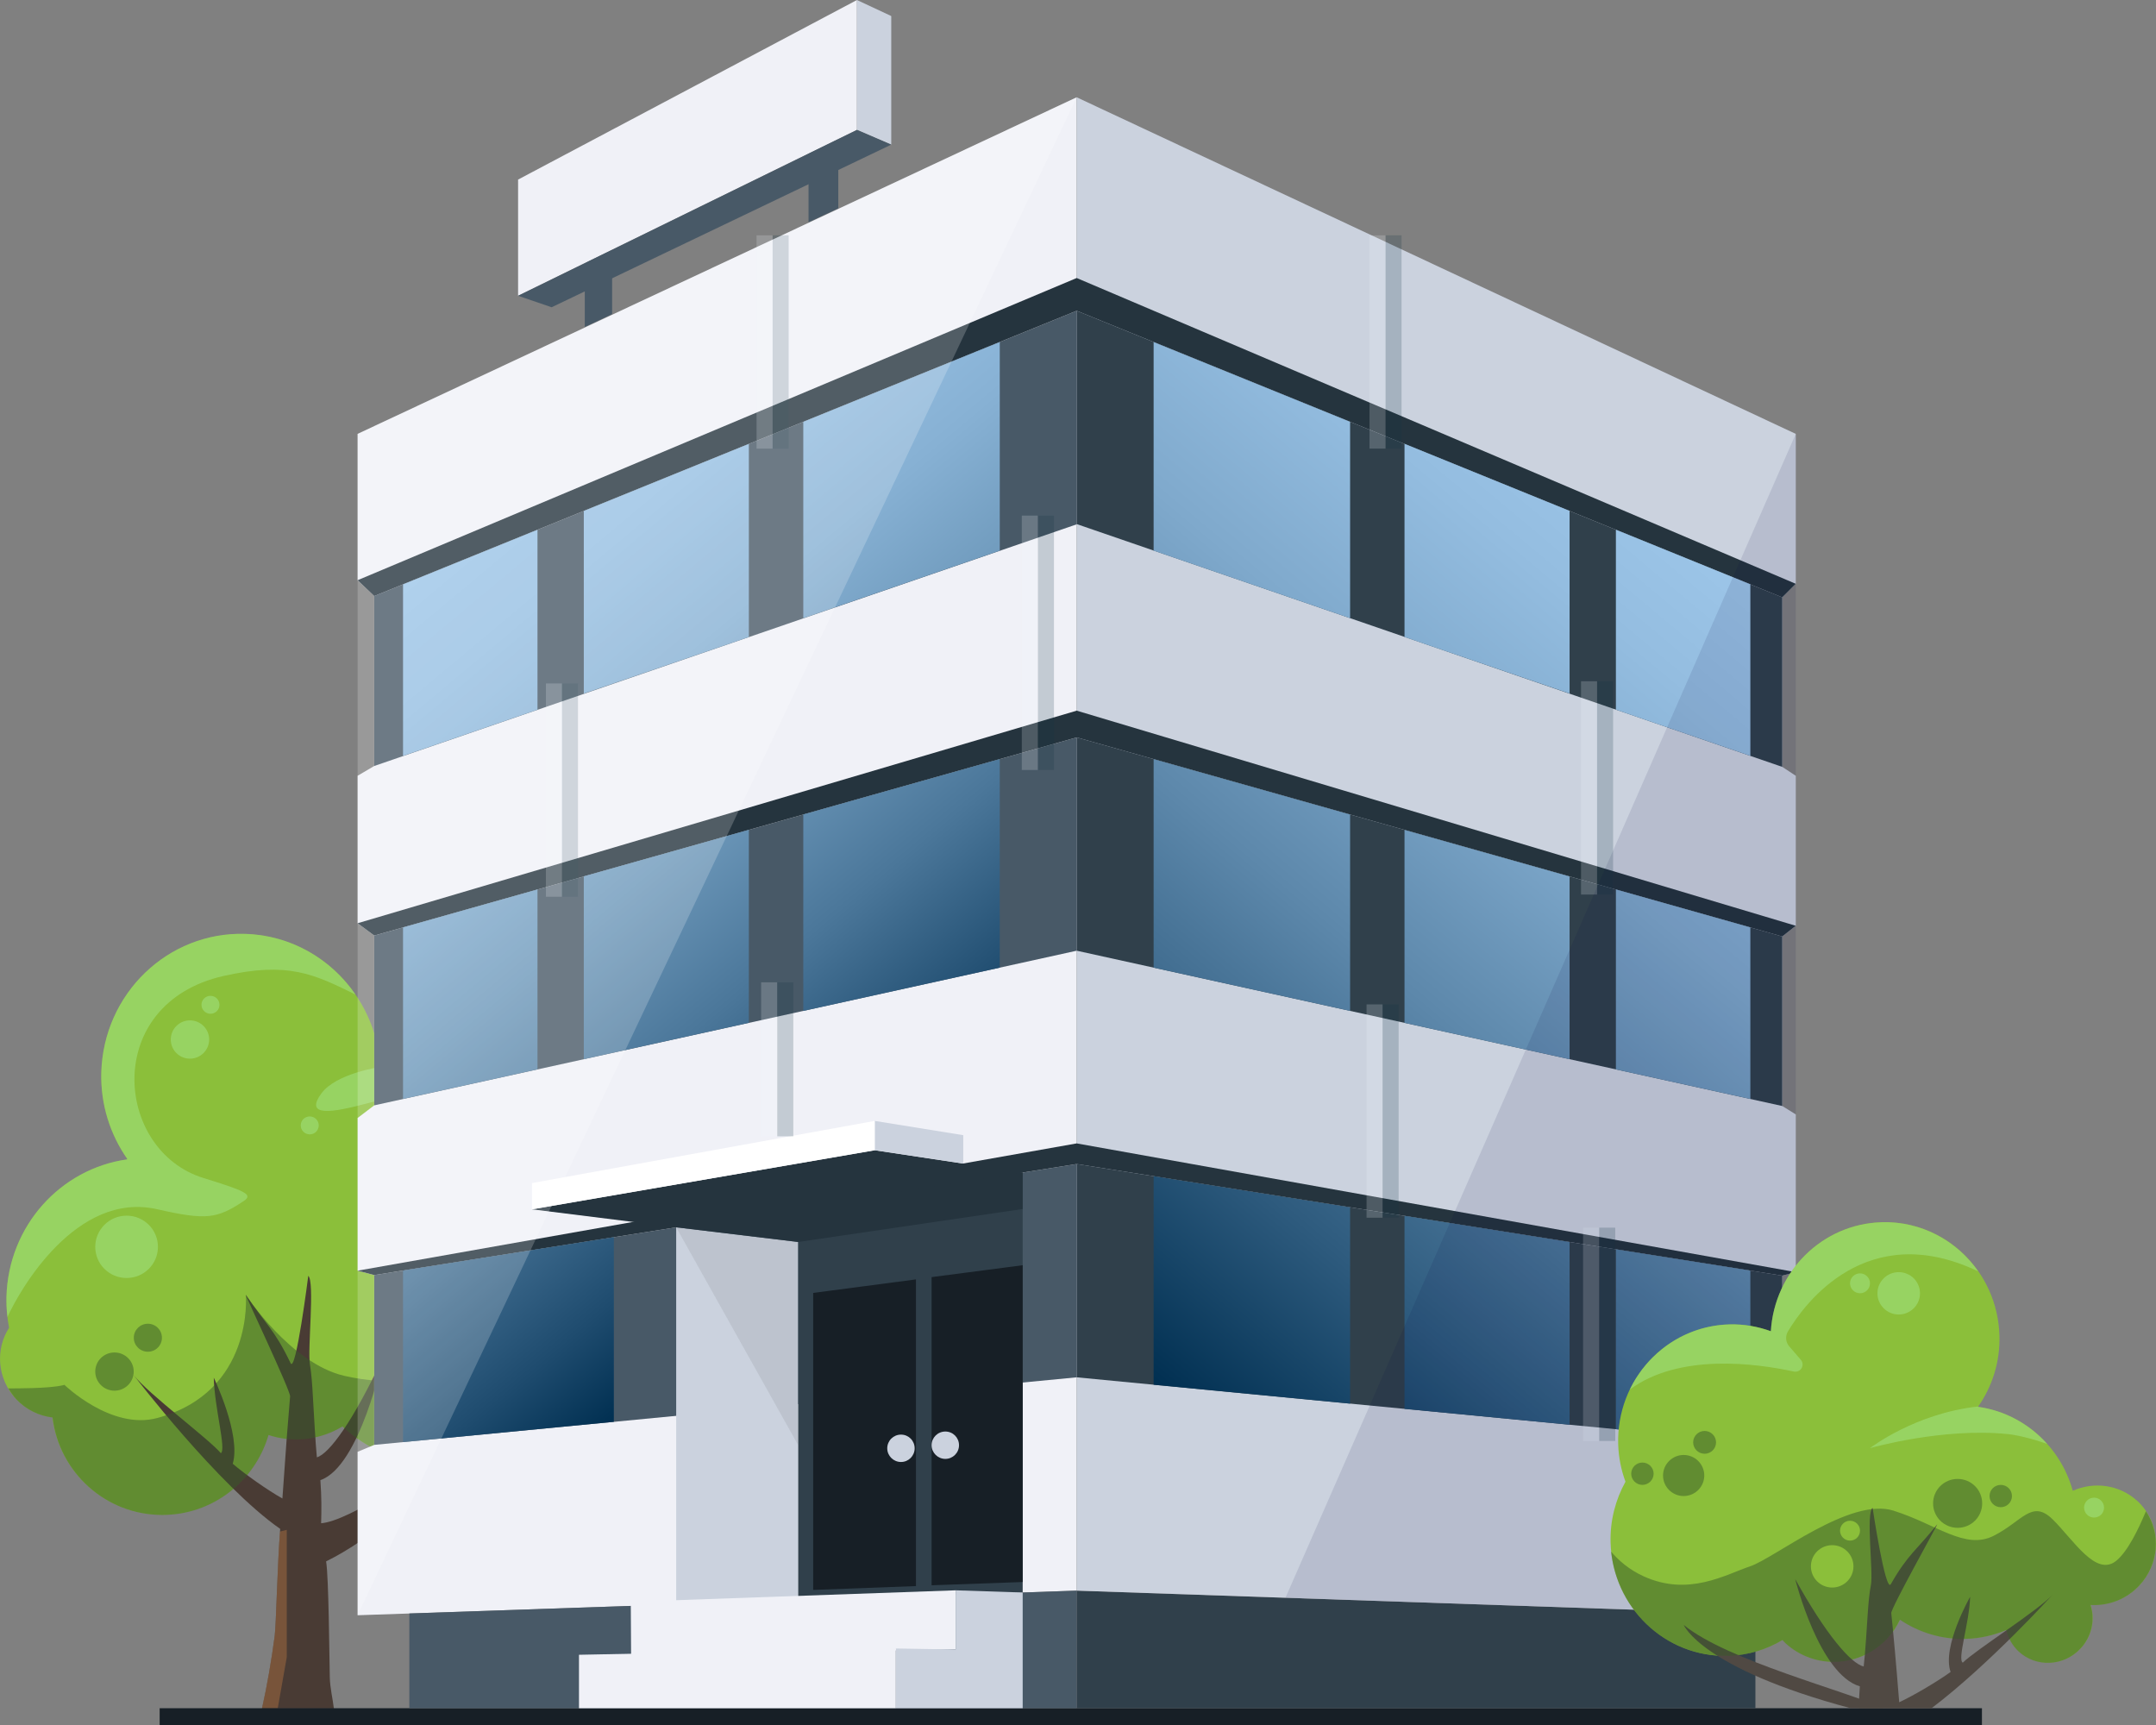 <svg width="160" height="128" viewBox="0 0 160 128" fill="none" xmlns="http://www.w3.org/2000/svg">
<rect x="0" y="0" width="160" height="128" fill="#808080" stroke="none"/>
<g clip-path="url(#clip0_60_1318)">
<path d="M42.62 102.564C44.649 101.065 45.973 98.665 45.973 95.944C45.973 92.981 44.406 90.388 42.056 88.943C41.971 83.32 37.568 78.719 31.999 78.562C30.675 78.525 29.412 78.749 28.233 79.178C27.899 73.785 23.588 69.45 18.183 69.299C12.456 69.136 7.682 73.737 7.518 79.577C7.452 81.966 8.18 84.19 9.444 85.998C9.444 86.01 9.431 86.022 9.425 86.034C4.494 86.73 0.632 90.962 0.48 96.204C0.455 97.002 0.528 97.776 0.674 98.525C-0.364 100.128 -0.206 102.31 1.184 103.804C1.931 104.602 2.897 105.055 3.893 105.176C4.385 109.251 7.84 112.407 12.037 112.407C15.778 112.407 18.924 109.898 19.919 106.476C21.681 107.056 23.691 106.881 25.41 105.841C27.177 107.492 29.509 108.526 32.096 108.598C33.869 108.647 35.558 108.235 37.039 107.474C37.72 108.296 38.746 108.816 39.9 108.816C41.959 108.816 43.629 107.153 43.629 105.098C43.629 104.118 43.246 103.229 42.627 102.57L42.62 102.564Z" fill="#8BBF3A"/>
<path d="M23.831 113.006C23.861 111.96 23.867 111.143 23.776 109.831C26.721 108.822 28.428 100.708 28.428 100.708C26.211 105.448 24.432 107.878 23.515 108.138C23.412 107.117 23.284 104.692 23.223 103.683C23.175 102.782 23.114 101.929 22.999 101.228C22.81 100.121 23.375 95.133 22.877 94.668C22.877 94.668 21.954 101.959 21.565 101.149C20.351 98.616 19.689 98.229 18.243 96.083C18.061 95.817 21.565 103.199 21.529 103.616C21.383 105.279 21.195 107.697 20.958 111.192C19.865 110.581 18.195 109.402 17.272 108.616C17.909 106.458 15.863 102.225 15.863 102.225C15.924 104.511 16.804 107.546 16.391 107.83C15.492 106.766 10.986 103.417 9.923 102.038C9.923 102.038 16.221 110.267 20.794 113.447C20.581 116.119 20.497 120.515 20.387 121.373C20.156 123.157 19.798 125.218 19.44 126.778H24.778C24.687 126.004 24.492 125.267 24.474 124.445C24.438 122.8 24.395 117.014 24.201 115.859C30.851 112.57 36.432 104.644 36.432 104.644C31.659 109.293 25.823 112.879 23.837 113.03L23.831 113.006Z" fill="#493B34"/>
<path opacity="0.5" d="M16.598 72.419C21.377 71.337 23.296 72.28 26.381 73.797C24.565 71.155 21.596 69.39 18.183 69.293C12.456 69.13 7.682 73.731 7.518 79.572C7.452 81.96 8.18 84.185 9.444 85.992C9.444 86.004 9.431 86.016 9.425 86.029C4.494 86.724 0.632 90.956 0.48 96.198C0.468 96.718 0.492 97.226 0.553 97.728C1.451 95.739 5.648 88.362 11.666 89.729C15.334 90.563 16.112 90.43 18.098 89.112C18.826 88.628 18.128 88.35 15.085 87.407C8.49 85.364 7.561 74.463 16.591 72.419H16.598Z" fill="#A5E88B"/>
<path opacity="0.5" d="M23.849 81.137C22.756 82.637 24.007 82.733 26.928 81.953C28.622 81.506 31.859 80.775 34.762 81.004C35.825 81.089 38.339 81.657 39.056 81.675C37.252 79.813 34.768 78.634 31.993 78.556C30.669 78.519 29.406 78.743 28.227 79.172C28.227 79.172 24.942 79.638 23.849 81.137Z" fill="#A5E88B"/>
<g opacity="0.5">
<path d="M45.973 95.944C45.973 92.982 44.406 90.388 42.056 88.943C42.044 87.97 41.892 87.032 41.631 86.138C41.114 86.984 40.301 87.849 39.037 88.23C36.159 89.094 37.944 90.594 37.944 90.594C37.944 90.594 41.77 97.172 35.479 100.95C32.825 102.547 28.871 102.867 25.537 102.087C21.559 101.156 18.243 96.089 18.243 96.089C18.243 96.089 18.881 103.266 11.672 105.219C8.265 106.144 4.779 102.758 4.779 102.758C4.779 102.758 4.281 102.946 2.368 103C1.688 103.018 1.099 103.024 0.619 103.024C0.783 103.296 0.966 103.562 1.19 103.81C1.937 104.608 2.903 105.062 3.899 105.183C4.391 109.258 7.846 112.414 12.043 112.414C15.784 112.414 18.93 109.905 19.926 106.483C21.687 107.063 23.697 106.888 25.416 105.848C27.183 107.498 29.515 108.532 32.102 108.605C33.875 108.653 35.564 108.242 37.045 107.48C37.726 108.302 38.752 108.822 39.906 108.822C41.965 108.822 43.635 107.16 43.635 105.104C43.635 104.125 43.252 103.236 42.633 102.577C44.661 101.077 45.985 98.677 45.985 95.956L45.973 95.944Z" fill="#385A27"/>
<path d="M37.009 97.166C37.009 98.399 36.001 99.403 34.762 99.403C33.523 99.403 32.515 98.405 32.515 97.166C32.515 95.926 33.517 94.929 34.762 94.929C36.007 94.929 37.009 95.932 37.009 97.166Z" fill="#385A27"/>
<path d="M32.436 99.396C32.436 100.182 31.798 100.811 31.015 100.811C30.232 100.811 29.588 100.176 29.588 99.396C29.588 98.617 30.225 97.976 31.015 97.976C31.804 97.976 32.436 98.61 32.436 99.396Z" fill="#385A27"/>
<path d="M9.923 101.772C9.923 102.558 9.286 103.193 8.496 103.193C7.707 103.193 7.069 102.558 7.069 101.772C7.069 100.986 7.707 100.357 8.496 100.357C9.286 100.357 9.923 100.992 9.923 101.772Z" fill="#385A27"/>
<path d="M36.183 93.562C36.183 94.137 35.715 94.602 35.139 94.602C34.562 94.602 34.094 94.137 34.094 93.562C34.094 92.988 34.562 92.522 35.139 92.522C35.715 92.522 36.183 92.988 36.183 93.562Z" fill="#385A27"/>
<path d="M12.018 99.263C12.018 99.838 11.551 100.303 10.974 100.303C10.397 100.303 9.929 99.838 9.929 99.263C9.929 98.689 10.397 98.224 10.974 98.224C11.551 98.224 12.018 98.689 12.018 99.263Z" fill="#385A27"/>
</g>
<path opacity="0.5" d="M40.465 104.167C40.465 104.947 39.827 105.582 39.037 105.582C38.248 105.582 37.61 104.947 37.61 104.167C37.61 103.387 38.248 102.746 39.037 102.746C39.827 102.746 40.465 103.381 40.465 104.167Z" fill="#A5E88B"/>
<path opacity="0.5" d="M41.77 101.882C41.77 102.384 41.357 102.795 40.853 102.795C40.349 102.795 39.936 102.39 39.936 101.882C39.936 101.374 40.349 100.969 40.853 100.969C41.357 100.969 41.77 101.374 41.77 101.882Z" fill="#A5E88B"/>
<path opacity="0.5" d="M15.523 77.135C15.523 77.915 14.885 78.555 14.095 78.555C13.306 78.555 12.674 77.921 12.674 77.135C12.674 76.349 13.312 75.714 14.095 75.714C14.879 75.714 15.523 76.349 15.523 77.135Z" fill="#A5E88B"/>
<path opacity="0.5" d="M11.721 92.522C11.721 93.797 10.682 94.831 9.395 94.831C8.107 94.831 7.069 93.797 7.069 92.522C7.069 91.246 8.107 90.206 9.395 90.206C10.682 90.206 11.721 91.24 11.721 92.522Z" fill="#A5E88B"/>
<path opacity="0.5" d="M16.288 74.56C16.288 74.928 15.984 75.225 15.62 75.225C15.255 75.225 14.952 74.928 14.952 74.56C14.952 74.191 15.249 73.894 15.62 73.894C15.99 73.894 16.288 74.191 16.288 74.56Z" fill="#A5E88B"/>
<path opacity="0.5" d="M23.654 83.508C23.654 83.877 23.357 84.173 22.986 84.173C22.616 84.173 22.318 83.877 22.318 83.508C22.318 83.139 22.616 82.843 22.986 82.843C23.357 82.843 23.654 83.139 23.654 83.508Z" fill="#A5E88B"/>
<path opacity="0.5" d="M21.28 114.517V113.52L20.776 113.647C20.575 116.331 20.497 120.521 20.387 121.355C20.156 123.139 19.798 125.2 19.44 126.76H20.612L21.28 122.975V114.523V114.517Z" fill="#A86F41"/>
<path d="M60.002 16.494L62.212 15.46V10.315L60.002 11.397V16.494Z" fill="#485967"/>
<path d="M43.398 24.263L45.426 23.314V18.531L43.398 19.529V24.263Z" fill="#485967"/>
<path d="M38.448 21.947L63.597 9.637V0L38.448 13.325V21.947Z" fill="#F0F1F7"/>
<path d="M66.141 10.732L63.597 9.637V0L66.141 1.191V10.732Z" fill="#CBD2DE"/>
<path d="M40.938 22.8L38.448 21.947L63.597 9.638L66.141 10.732L40.938 22.8Z" fill="#485967"/>
<path d="M147.083 126.755H11.848V128H147.083V126.755Z" fill="#171F26"/>
<path d="M130.272 119.753L79.903 118.03V126.755H130.272V119.753Z" fill="#30404B"/>
<path d="M26.539 119.856L79.903 118.03V7.219L26.539 32.195V43.053L27.772 44.226V56.838L26.539 57.564V68.507L27.772 69.42V82.02L26.539 82.957V94.287L27.772 94.614V107.214L26.539 107.728V119.856Z" fill="#F0F1F7"/>
<path d="M133.266 32.195L79.903 7.219V118.03L133.266 119.856V107.776L132.264 107.238V94.656L133.266 94.396V82.691L132.264 82.068V69.487L133.266 68.695V57.564L132.264 56.905V44.323L133.266 43.319V32.195Z" fill="#CBD2DE"/>
<path d="M132.264 44.323L79.903 23.06V38.888L132.264 56.905V44.323Z" fill="#30404B"/>
<path d="M132.264 69.487L79.903 54.717V70.545L132.264 82.069V69.487Z" fill="#30404B"/>
<path d="M132.264 94.656L79.903 86.373V102.201L132.264 107.238V94.656Z" fill="#30404B"/>
<path d="M27.772 94.614V107.214L79.903 102.201V86.373L27.772 94.614Z" fill="#485967"/>
<path d="M27.772 69.421V82.021L79.903 70.545V54.717L27.772 69.421Z" fill="#485967"/>
<path d="M27.772 44.227V56.839L79.903 38.906V23.06L27.772 44.227Z" fill="#485967"/>
<path d="M30.377 119.723L79.903 118.03V126.755H30.377V119.723Z" fill="#485967"/>
<path d="M27.772 69.42L26.539 68.507L79.903 52.733L133.267 68.695L132.264 69.487L79.903 54.717L27.772 69.42Z" fill="#25343E"/>
<path d="M27.772 94.614L26.539 94.288L79.903 84.844L133.267 94.396L132.264 94.656L79.903 86.373L27.772 94.614Z" fill="#25343E"/>
<path d="M27.772 44.227L26.539 43.053L79.903 20.629L133.267 43.32L132.264 44.323L79.903 23.059L27.772 44.227Z" fill="#25343E"/>
<path d="M59.236 118.738L50.181 119.046V91.071L59.236 92.16V118.738Z" fill="#CBD2DE"/>
<path d="M75.895 87.008L59.236 89.644V118.737L75.895 118.169V87.008Z" fill="#30404B"/>
<path d="M75.895 93.883L69.135 94.766V117.632L75.895 117.39V93.883Z" fill="#171F26"/>
<path d="M60.348 95.938V117.976L67.975 117.692V94.935L60.348 95.938Z" fill="#171F26"/>
<path d="M46.835 122.788L70.921 122.395V118.006L46.811 118.858L46.835 122.788Z" fill="#F0F1F7"/>
<path d="M70.921 118.006V122.395L66.481 122.323V126.754H75.895V122.474V118.169L70.921 118.006Z" fill="#CBD2DE"/>
<path d="M42.967 122.789L66.481 122.323V126.755H42.967V122.789Z" fill="#F0F1F7"/>
<path d="M71.17 107.238C71.17 107.801 70.714 108.254 70.156 108.254C69.597 108.254 69.135 107.801 69.135 107.238C69.135 106.676 69.591 106.223 70.156 106.223C70.72 106.223 71.17 106.676 71.17 107.238Z" fill="#CBD2DE"/>
<path d="M67.878 107.468C67.878 108.03 67.423 108.484 66.864 108.484C66.305 108.484 65.844 108.03 65.844 107.468C65.844 106.906 66.299 106.452 66.864 106.452C67.429 106.452 67.878 106.906 67.878 107.468Z" fill="#CBD2DE"/>
<path d="M75.895 87.008L71.486 86.337L46.975 90.672L50.181 91.071L59.236 92.159L75.895 89.711V87.008Z" fill="#25343E"/>
<path d="M64.915 85.352L39.475 89.735L50.181 91.071L75.895 87.008L64.915 85.352Z" fill="#25343E"/>
<path d="M71.486 84.233L64.915 83.175V85.351L71.486 86.337V84.233Z" fill="#CBD2DE"/>
<path d="M39.475 87.788L64.915 83.175V85.351L39.475 89.735V87.788Z" fill="white"/>
<path opacity="0.2" d="M119.712 50.551H118.521V66.379H119.712V50.551Z" fill="#103442"/>
<path opacity="0.2" d="M118.521 50.551H117.331V66.379H118.521V50.551Z" fill="#F1F9FB"/>
<path opacity="0.2" d="M58.872 72.891H57.682V84.318H58.872V72.891Z" fill="#103442"/>
<path opacity="0.2" d="M57.676 72.891H56.485V84.318H57.676V72.891Z" fill="#F1F9FB"/>
<path opacity="0.2" d="M42.894 50.714H41.703V66.542H42.894V50.714Z" fill="#103442"/>
<path opacity="0.2" d="M41.703 50.714H40.513V66.542H41.703V50.714Z" fill="#F1F9FB"/>
<path opacity="0.2" d="M78.215 38.259H77.024V57.134H78.215V38.259Z" fill="#103442"/>
<path opacity="0.2" d="M77.018 38.259H75.828V57.134H77.018V38.259Z" fill="#F1F9FB"/>
<path opacity="0.2" d="M58.526 17.461H57.336V33.289H58.526V17.461Z" fill="#103442"/>
<path opacity="0.2" d="M57.336 17.461H56.145V33.289H57.336V17.461Z" fill="#F1F9FB"/>
<path opacity="0.2" d="M104.013 17.461H102.822V33.289H104.013V17.461Z" fill="#103442"/>
<path opacity="0.2" d="M102.822 17.461H101.632V33.289H102.822V17.461Z" fill="#F1F9FB"/>
<path opacity="0.2" d="M103.794 74.529H102.604V90.358H103.794V74.529Z" fill="#103442"/>
<path opacity="0.2" d="M102.604 74.529H101.414V90.358H102.604V74.529Z" fill="#F1F9FB"/>
<path opacity="0.2" d="M119.869 91.096H118.679V106.924H119.869V91.096Z" fill="#103442"/>
<path opacity="0.2" d="M118.673 91.096H117.483V106.924H118.673V91.096Z" fill="#F1F9FB"/>
<path d="M29.91 94.281V107.008L45.554 105.503V91.802L29.91 94.275V94.281ZM29.91 68.815V81.542L39.888 79.347V65.998L29.91 68.815ZM43.325 65.031V78.592L55.574 75.895V61.572L43.325 65.025V65.031ZM59.613 60.442V75.013L74.194 71.802V56.324L59.613 60.436V60.442ZM29.91 43.356V56.089L39.888 52.66V39.311L29.91 43.362V43.356ZM43.325 37.908V51.463L55.574 47.267V32.938L43.325 37.914V37.908ZM74.194 25.381L59.613 31.3V45.871L74.194 40.859V25.381Z" fill="url(#paint0_linear_60_1318)"/>
<path d="M119.918 106.047L129.896 107.008V94.281L119.918 92.703V106.053V106.047ZM104.231 104.541L116.481 105.72V92.165L104.231 90.218V104.541ZM85.612 102.752L100.193 104.154V89.589L85.612 87.28V102.752ZM119.918 79.354L129.896 81.548V68.815L119.918 65.998V79.347V79.354ZM104.231 75.901L116.481 78.598V65.037L104.231 61.584V75.907V75.901ZM85.612 71.802L100.193 75.013V60.442L85.612 56.33V71.808V71.802ZM119.918 52.66L129.896 56.089V43.356L119.918 39.305V52.654V52.66ZM104.231 47.267L116.481 51.463V37.908L104.231 32.932V47.261V47.267ZM85.612 25.381V40.859L100.193 45.871V31.3L85.612 25.381Z" fill="url(#paint1_linear_60_1318)"/>
<path opacity="0.1" d="M133.267 32.194V119.855L95.395 118.562L133.267 32.194Z" fill="#070041"/>
<path opacity="0.2" d="M26.539 32.195L79.903 7.219L26.539 119.856V32.195Z" fill="white"/>
<path opacity="0.1" d="M50.181 91.071L59.236 92.16V107.238L50.181 91.071Z" fill="#404041"/>
<path d="M158.615 111.379C157.291 110.158 155.403 109.922 153.824 110.618C152.913 107.329 150.156 104.856 146.791 104.39C147.836 102.903 148.437 101.077 148.382 99.106C148.249 94.324 144.338 90.557 139.649 90.69C135.222 90.811 131.688 94.366 131.42 98.779C130.455 98.429 129.416 98.241 128.335 98.272C123.647 98.405 119.954 102.383 120.088 107.165C120.118 108.145 120.307 109.076 120.629 109.946C119.894 111.277 119.481 112.812 119.523 114.451C119.657 119.233 123.568 123 128.256 122.867C129.732 122.824 131.105 122.395 132.289 121.688C132.362 121.76 132.416 121.845 132.495 121.912C134.651 123.901 138.04 123.75 140.068 121.573C140.463 121.15 140.767 120.678 141.004 120.182C142.406 121.126 144.095 121.658 145.898 121.603C146.961 121.573 147.969 121.337 148.898 120.944C149.038 121.537 149.336 122.099 149.816 122.54C151.115 123.743 153.174 123.647 154.407 122.317C155.251 121.41 155.494 120.17 155.148 119.088C156.453 119.167 157.795 118.683 158.767 117.643C160.462 115.823 160.395 113.018 158.609 111.367L158.615 111.379Z" fill="#8BBF3A"/>
<path d="M138.022 125.128C137.973 125.769 137.949 126.277 137.949 126.761H143.336C147.647 123.496 152.342 118.315 152.342 118.315C151.243 119.518 146.591 122.444 145.662 123.375C145.236 123.127 146.141 120.479 146.208 118.484C146.208 118.484 144.095 122.184 144.757 124.064C143.803 124.754 142.078 125.781 140.943 126.313C140.7 123.26 140.506 121.156 140.354 119.699C140.317 119.336 143.937 112.891 143.755 113.121C142.261 114.995 141.58 115.334 140.323 117.547C139.923 118.254 138.969 111.888 138.969 111.888C138.453 112.299 139.036 116.652 138.842 117.619C138.72 118.236 138.659 118.974 138.605 119.766C138.55 120.654 138.416 122.764 138.307 123.659C137.36 123.436 135.52 121.313 133.224 117.172C133.224 117.172 134.991 124.258 138.034 125.134L138.022 125.128Z" fill="#504943"/>
<path d="M137.335 126.754H139.759C137.014 125.472 128.171 123.223 124.953 120.575C124.953 120.575 126.222 123.78 137.335 126.754Z" fill="#504943"/>
<path opacity="0.5" d="M142.485 95.968C142.485 96.839 141.775 97.54 140.906 97.54C140.038 97.54 139.327 96.833 139.327 95.968C139.327 95.104 140.032 94.397 140.906 94.397C141.781 94.397 142.485 95.098 142.485 95.968Z" fill="#A5E88B"/>
<path opacity="0.5" d="M138.775 95.225C138.775 95.636 138.441 95.963 138.034 95.963C137.627 95.963 137.293 95.63 137.293 95.225C137.293 94.82 137.627 94.487 138.034 94.487C138.441 94.487 138.775 94.82 138.775 95.225Z" fill="#A5E88B"/>
<path opacity="0.5" d="M156.144 111.869C156.144 112.281 155.81 112.607 155.403 112.607C154.996 112.607 154.662 112.275 154.662 111.869C154.662 111.464 154.996 111.132 155.403 111.132C155.81 111.132 156.144 111.464 156.144 111.869Z" fill="#A5E88B"/>
<g opacity="0.5">
<path d="M128.25 122.873C129.726 122.831 131.098 122.401 132.283 121.694C132.356 121.767 132.41 121.851 132.489 121.918C134.645 123.907 138.034 123.756 140.062 121.579C140.457 121.156 140.761 120.684 140.997 120.189C142.4 121.132 144.089 121.664 145.892 121.609C146.955 121.579 147.963 121.343 148.892 120.95C149.032 121.543 149.33 122.105 149.809 122.547C151.109 123.75 153.168 123.653 154.401 122.323C155.245 121.416 155.488 120.177 155.142 119.094C156.447 119.173 157.789 118.689 158.761 117.649C160.219 116.089 160.37 113.798 159.253 112.135C158.7 113.471 157.899 115.116 157.061 115.805C155.542 117.057 153.872 114.251 152.33 112.74C150.787 111.228 150.077 112.891 147.951 113.961C145.826 115.031 143.736 113.109 140.512 112.093C137.287 111.077 131.706 115.612 129.884 116.222C128.062 116.833 125.329 118.484 121.989 116.972C120.926 116.488 120.137 115.817 119.56 115.128C120.027 119.578 123.78 122.988 128.238 122.861L128.25 122.873Z" fill="#385A27"/>
<path d="M147.101 111.555C147.101 112.559 146.287 113.369 145.279 113.369C144.271 113.369 143.457 112.559 143.457 111.555C143.457 110.551 144.271 109.741 145.279 109.741C146.287 109.741 147.101 110.551 147.101 111.555Z" fill="#385A27"/>
<path d="M126.477 109.486C126.477 110.327 125.791 111.01 124.946 111.01C124.102 111.01 123.416 110.327 123.416 109.486C123.416 108.646 124.102 107.963 124.946 107.963C125.791 107.963 126.477 108.646 126.477 109.486Z" fill="#385A27"/>
<path d="M149.311 111.011C149.311 111.47 148.935 111.839 148.479 111.839C148.024 111.839 147.647 111.47 147.647 111.011C147.647 110.551 148.018 110.183 148.479 110.183C148.941 110.183 149.311 110.551 149.311 111.011Z" fill="#385A27"/>
<path d="M122.718 109.354C122.718 109.813 122.341 110.182 121.886 110.182C121.43 110.182 121.054 109.813 121.054 109.354C121.054 108.894 121.43 108.525 121.886 108.525C122.341 108.525 122.718 108.894 122.718 109.354Z" fill="#385A27"/>
<path d="M127.351 107.026C127.351 107.498 126.969 107.873 126.501 107.873C126.034 107.873 125.651 107.492 125.651 107.026C125.651 106.561 126.034 106.18 126.501 106.18C126.969 106.18 127.351 106.561 127.351 107.026Z" fill="#385A27"/>
</g>
<path opacity="0.5" d="M139.643 90.696C135.216 90.817 131.681 94.372 131.414 98.785C130.449 98.434 129.41 98.247 128.329 98.277C125.068 98.368 122.293 100.321 120.95 103.108C124.619 100.387 130.339 101.167 133.121 101.772C133.345 101.82 133.576 101.724 133.698 101.524C133.813 101.324 133.795 101.077 133.643 100.901L132.781 99.904C132.513 99.595 132.477 99.148 132.684 98.797C133.91 96.742 138.538 90.393 146.809 94.341C145.224 92.068 142.589 90.611 139.643 90.69V90.696Z" fill="#A5E88B"/>
<path opacity="0.5" d="M146.803 104.366C142.115 104.868 138.775 107.456 138.775 107.456C138.775 107.456 144.168 105.908 149.026 106.416C149.712 106.488 150.83 106.754 151.929 107.147C150.617 105.678 148.813 104.669 146.791 104.39C146.791 104.384 146.803 104.372 146.809 104.366H146.803Z" fill="#A5E88B"/>
<path d="M137.548 116.228C137.548 117.099 136.837 117.8 135.969 117.8C135.101 117.8 134.39 117.099 134.39 116.228C134.39 115.358 135.095 114.656 135.969 114.656C136.844 114.656 137.548 115.364 137.548 116.228Z" fill="#8BBF3A"/>
<path d="M138.034 113.58C138.034 113.992 137.7 114.318 137.293 114.318C136.886 114.318 136.552 113.985 136.552 113.58C136.552 113.175 136.886 112.843 137.293 112.843C137.7 112.843 138.034 113.175 138.034 113.58Z" fill="#8BBF3A"/>
</g>
<defs>
<linearGradient id="paint0_linear_60_1318" x1="68.807" y1="86.077" x2="31.805" y2="41.778" gradientUnits="userSpaceOnUse">
<stop stop-color="#002F51"/>
<stop offset="0.12" stop-color="#1F4C6F"/>
<stop offset="0.32" stop-color="#4B779A"/>
<stop offset="0.52" stop-color="#6E99BB"/>
<stop offset="0.7" stop-color="#87B1D4"/>
<stop offset="0.87" stop-color="#96BFE2"/>
<stop offset="1" stop-color="#9CC5E8"/>
</linearGradient>
<linearGradient id="paint1_linear_60_1318" x1="128.196" y1="41.941" x2="80.772" y2="98.71" gradientUnits="userSpaceOnUse">
<stop stop-color="#9CC5E8"/>
<stop offset="0.12" stop-color="#94BDE0"/>
<stop offset="0.31" stop-color="#7FA9CC"/>
<stop offset="0.53" stop-color="#5D88AB"/>
<stop offset="0.78" stop-color="#2E5B7E"/>
<stop offset="1" stop-color="#002F51"/>
</linearGradient>
<clipPath id="clip0_60_1318">
<rect width="160" height="128" fill="white"/>
</clipPath>
</defs>
</svg>
